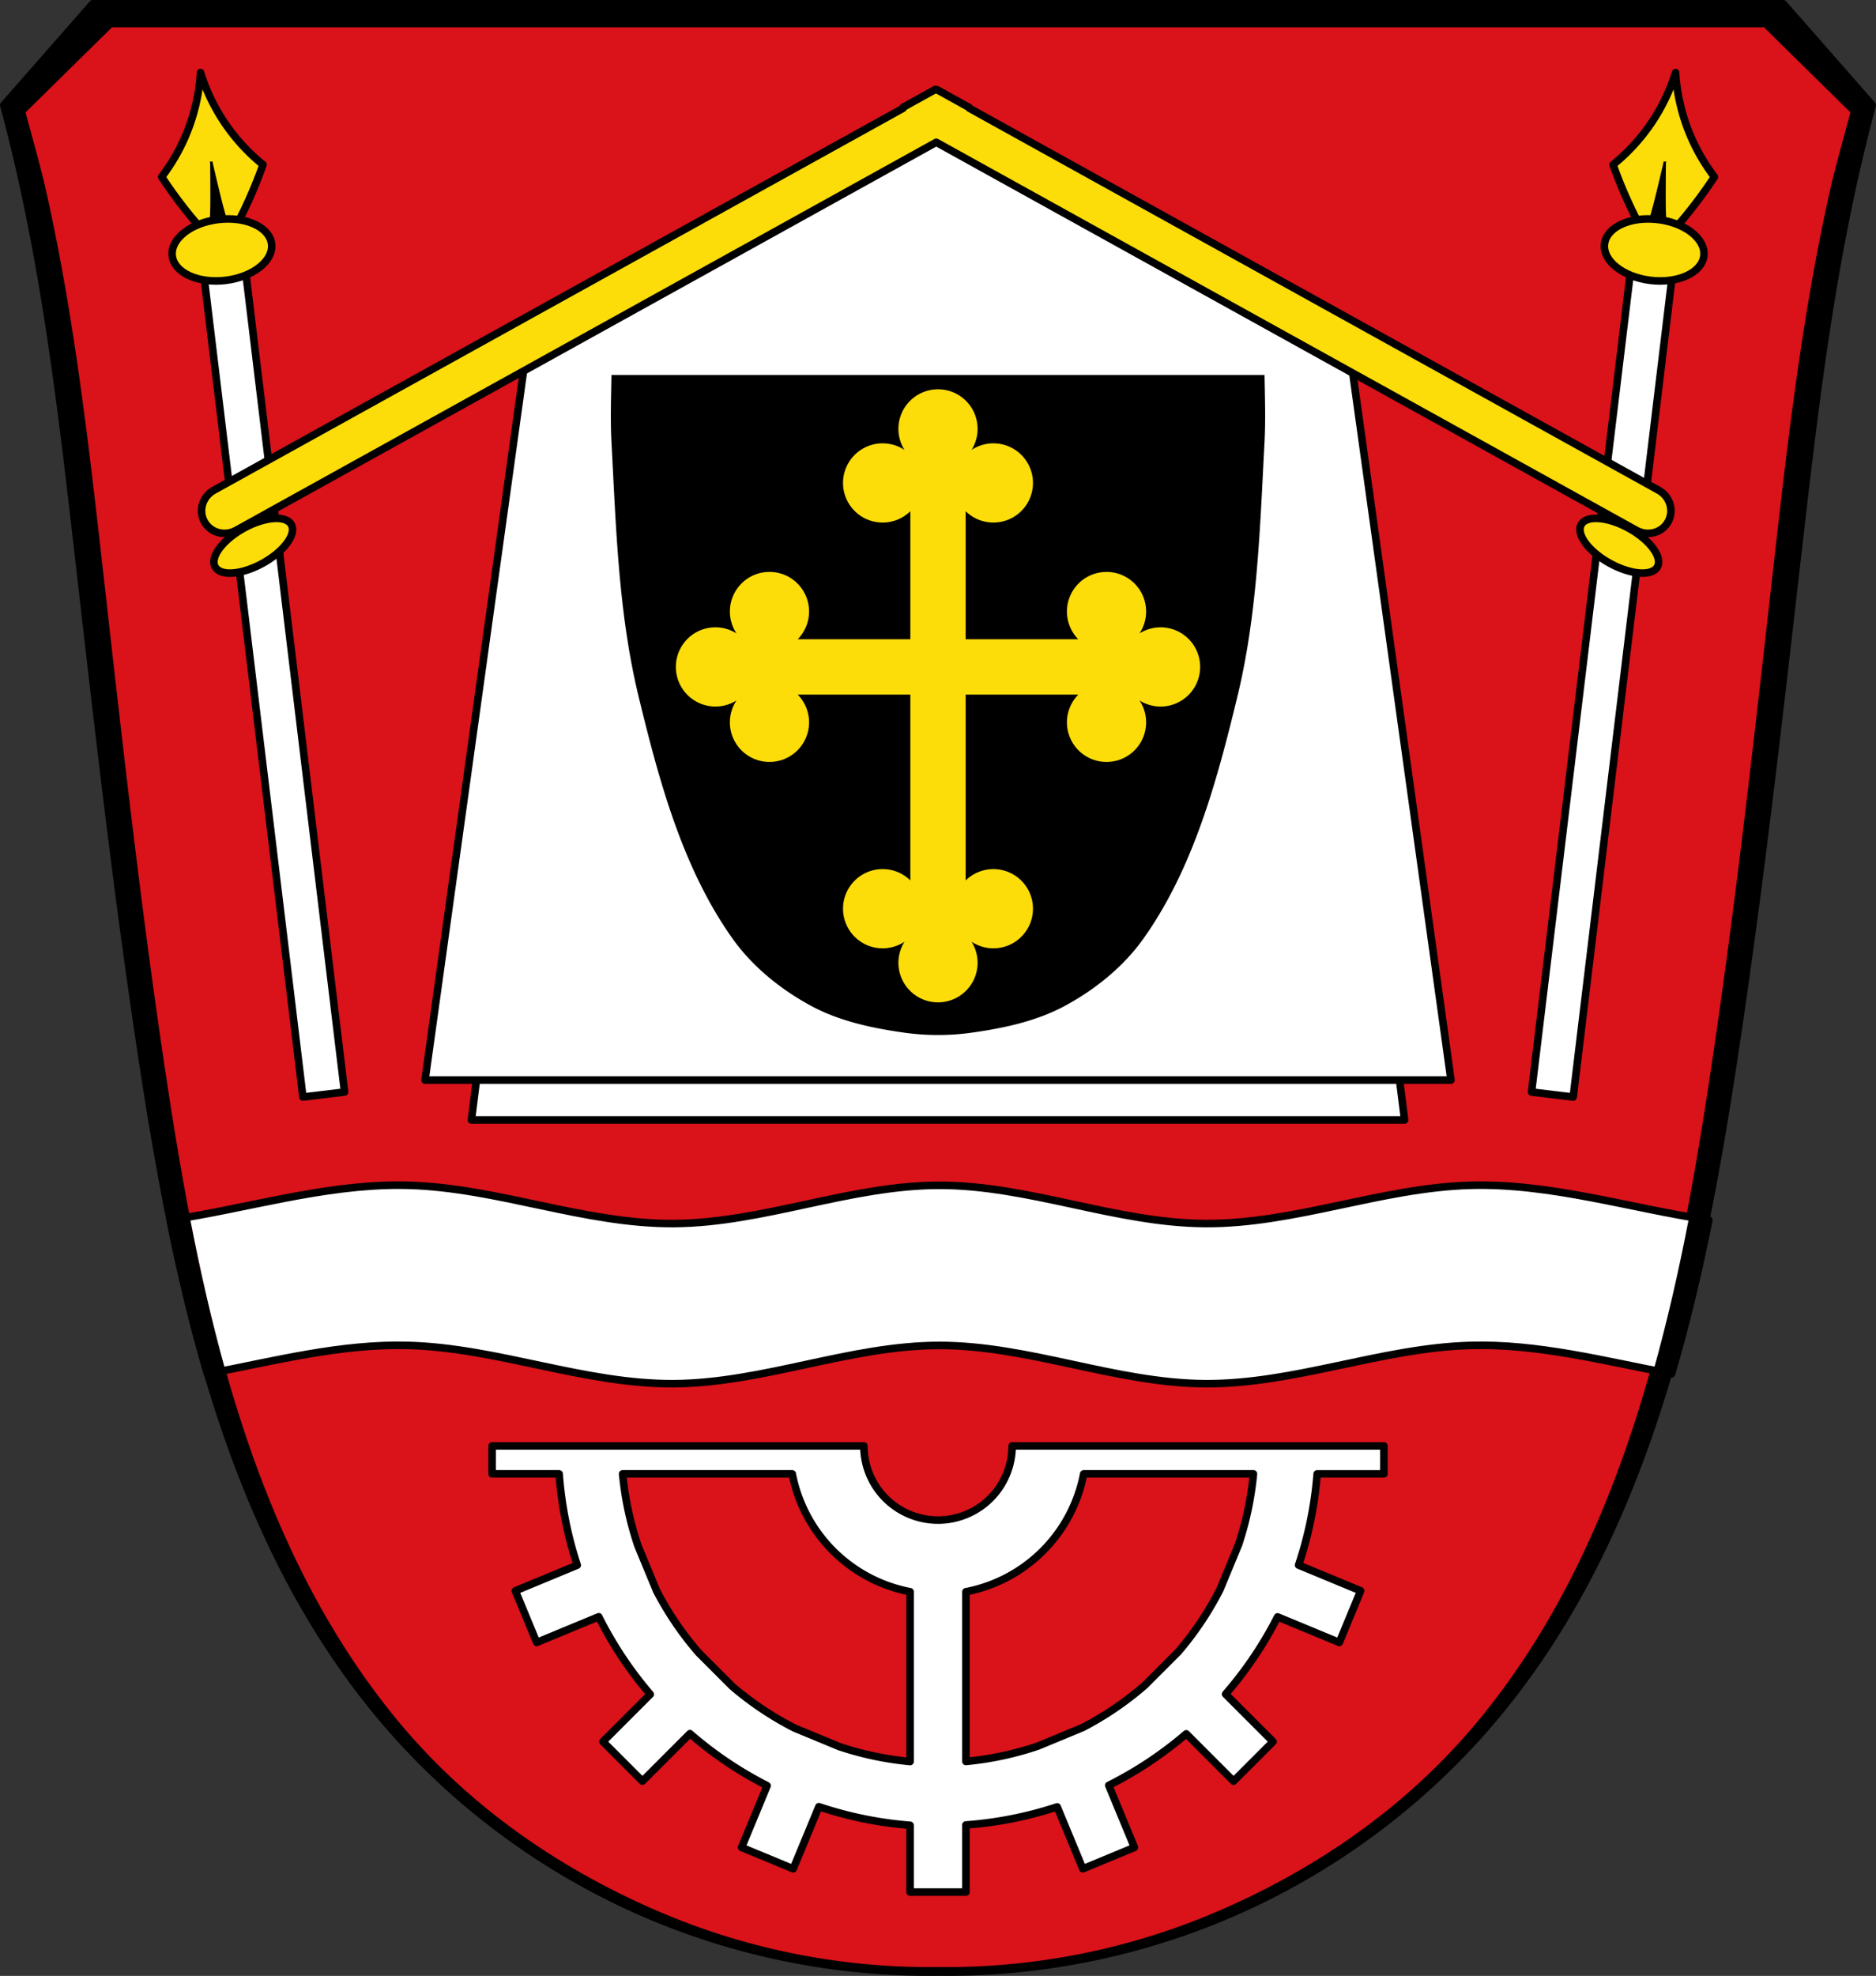 <svg xmlns="http://www.w3.org/2000/svg" width="746.605" height="785.977" viewBox="0 0 197.539 207.956"><rect x="0" y="0" width="197.539" height="207.956" fill="#333333" stroke="none"/><path style="fill:#000;stroke:#000;stroke-width:.794;stroke-linecap:round;stroke-linejoin:round;stroke-miterlimit:4;stroke-dasharray:none;stroke-opacity:1" d="m10.87 81.256-9.368 10.67a184.424 184.424 0 0 1 1.561 6.246c3.09 13.347 4.683 26.988 6.246 40.598 2.116 18.42 4.188 36.85 7.027 55.173 3.71 23.952 9.223 48.77 24.723 67.403 7.605 9.143 17.421 16.43 28.367 21.08a75.55 75.55 0 0 0 30.449 5.986 75.55 75.55 0 0 0 30.449-5.986c10.945-4.65 20.761-11.937 28.366-21.08 15.5-18.633 21.014-43.451 24.724-67.403 2.838-18.322 4.91-36.753 7.026-55.173 1.563-13.61 3.156-27.251 6.246-40.598.485-2.09 1.005-4.173 1.562-6.246l-9.37-10.67H99.876Z" transform="translate(-1.105 -80.86)"/><path style="fill:#da121a;fill-opacity:1;stroke:none;stroke-width:.259;stroke-linecap:round;stroke-linejoin:round;stroke-miterlimit:4;stroke-dasharray:none;stroke-opacity:1" d="m12.898 83.734-9.1 8.955c.541 2.048 1.576 5.693 2.046 7.759 3.001 13.187 4.548 26.665 6.067 40.112 2.054 18.2 4.067 36.41 6.824 54.513 3.604 23.665 8.959 48.187 24.014 66.597 7.386 9.033 16.92 15.705 27.552 20.299a72.3 72.3 0 0 0 29.574 5.914 72.3 72.3 0 0 0 29.574-5.914c10.631-4.594 20.165-11.266 27.552-20.299 15.055-18.41 20.41-42.932 24.013-66.597 2.757-18.103 4.77-36.314 6.825-54.513 1.518-13.447 3.065-26.925 6.067-40.112.47-2.066 1.504-5.711 2.045-7.76l-9.1-8.954H99.875Z" transform="translate(-1.105 -80.86)"/><path style="fill:#fff;stroke:none;stroke-width:1px;stroke-linecap:butt;stroke-linejoin:miter;stroke-opacity:1" d="M159.06 471.2c-28.155-.145-55.685 7.727-83.55 12.58 3.957 20.51 8.572 40.917 14.187 60.917 24.15-4.836 48.17-10.537 72.694-9.847 35.565 1 69.878 15.44 105.457 15.191 35.583-.25 69.87-15.191 105.455-15.191 35.584 0 69.872 14.941 105.455 15.191 35.578.25 69.892-14.191 105.457-15.191 24.523-.69 48.543 5.011 72.693 9.847 5.616-20 10.23-40.408 14.188-60.918-28.963-5.043-57.563-13.35-86.881-12.525-35.565 1-69.879 15.443-105.457 15.193-35.583-.25-69.871-15.193-105.455-15.193s-69.872 14.944-105.455 15.193c-35.579.25-69.892-14.193-105.457-15.193-1.112-.031-2.221-.05-3.33-.055z" transform="scale(.265)"/><path style="fill:none;stroke:#000;stroke-width:3;stroke-linecap:round;stroke-linejoin:round;stroke-miterlimit:4;stroke-dasharray:none;stroke-opacity:1" d="M159.06 470.703c-30.822-.157-60.895 9.282-91.478 13.858 4.138 20.576 8.953 41.034 14.82 61.062 26.617-5.05 52.998-12.03 79.989-11.271 35.565 1 69.878 15.44 105.457 15.191 35.583-.25 69.87-15.191 105.455-15.191 35.584 0 69.872 14.941 105.455 15.191 35.578.25 69.892-14.191 105.457-15.191 26.99-.76 53.372 6.222 79.988 11.271 5.867-20.028 10.683-40.486 14.82-61.062-31.683-4.74-62.819-14.703-94.808-13.803-35.565 1-69.879 15.44-105.457 15.191-35.583-.25-69.871-15.191-105.455-15.191S303.43 485.7 267.848 485.949c-35.579.25-69.892-14.19-105.457-15.191-1.112-.031-2.221-.05-3.33-.055z" transform="scale(.265)"/><g style="stroke:#000;stroke-opacity:1;stroke-width:.794;stroke-miterlimit:4;stroke-dasharray:none;stroke-linecap:round;stroke-linejoin:round"><path d="m99.875 97.74-39.306 23.244-9.827 77.75h98.265l-9.826-77.75z" style="fill:#fff;stroke:#000;stroke-width:.794;stroke-linecap:round;stroke-linejoin:round;stroke-miterlimit:4;stroke-dasharray:none;stroke-opacity:1" transform="translate(-1.105 -80.86)"/><path d="m99.875 93.542-43.213 23.243-10.803 77.75H153.89l-10.803-77.75z" style="fill:#fff;stroke:#000;stroke-width:.794;stroke-linecap:round;stroke-linejoin:round;stroke-miterlimit:4;stroke-dasharray:none;stroke-opacity:1" transform="translate(-1.105 -80.86)"/></g><path style="fill:#000;stroke:none;stroke-width:.263px;stroke-linecap:butt;stroke-linejoin:miter;stroke-opacity:1" d="M65.492 120.324c-.04 2.35-.125 4.703 0 7.05.477 8.968.738 18.064 2.856 26.792 2.145 8.84 4.609 18.02 9.865 25.442 2.112 2.981 5.107 5.398 8.323 7.13 2.992 1.61 6.434 2.336 9.798 2.809a25.57 25.57 0 0 0 7.082 0c3.365-.473 6.806-1.2 9.798-2.81 3.216-1.73 6.211-4.148 8.322-7.129 5.257-7.423 7.721-16.602 9.866-25.442 2.118-8.728 2.379-17.824 2.856-26.792.124-2.347.04-4.7 0-7.05H99.875Z" transform="translate(-1.105 -80.86)"/><g transform="rotate(-6.878 -411.182 2511.223)"><path d="M317.822 77.425a20.182 20.182 0 0 1-2.166 6.08 20.166 20.166 0 0 1-3.207 4.331 48.27 48.27 0 0 0 5.373 8.48 48.282 48.282 0 0 0 5.372-8.48 20.167 20.167 0 0 1-3.206-4.33 20.182 20.182 0 0 1-2.166-6.08z" style="fill:#fcdd09;fill-opacity:1;stroke:#000;stroke-width:.794;stroke-linecap:butt;stroke-linejoin:round;stroke-miterlimit:4;stroke-dasharray:none;stroke-opacity:1"/><path style="fill:#fff;fill-opacity:1;stroke:#000;stroke-width:.794;stroke-linecap:round;stroke-linejoin:round;stroke-miterlimit:4;stroke-dasharray:none;stroke-opacity:1" d="M315.613 96.299h4.417v89.465h-4.417z"/><path d="M317.822 86.991s-.33 3.053-.536 4.574c-.138 1.024-.47 3.065-.47 3.065h2.011s-.331-2.04-.47-3.065c-.205-1.521-.535-4.574-.535-4.574z" style="fill:#000;stroke:#000;stroke-width:.265px;stroke-linecap:butt;stroke-linejoin:miter;stroke-opacity:1"/><ellipse ry="3.227" rx="5.268" cy="96.228" cx="317.822" style="fill:#fcdd09;fill-opacity:1;stroke:#000;stroke-width:.794;stroke-linecap:round;stroke-linejoin:round;stroke-miterlimit:4;stroke-dasharray:none;stroke-opacity:1"/></g><g transform="scale(-1 1) rotate(-6.878 -509.952 4154.886)"><path d="M317.822 77.425a20.182 20.182 0 0 1-2.166 6.08 20.166 20.166 0 0 1-3.207 4.331 48.27 48.27 0 0 0 5.373 8.48 48.282 48.282 0 0 0 5.372-8.48 20.167 20.167 0 0 1-3.206-4.33 20.182 20.182 0 0 1-2.166-6.08z" style="fill:#fcdd09;fill-opacity:1;stroke:#000;stroke-width:.794;stroke-linecap:butt;stroke-linejoin:round;stroke-miterlimit:4;stroke-dasharray:none;stroke-opacity:1"/><path style="fill:#fff;fill-opacity:1;stroke:#000;stroke-width:.794;stroke-linecap:round;stroke-linejoin:round;stroke-miterlimit:4;stroke-dasharray:none;stroke-opacity:1" d="M315.613 96.299h4.417v89.465h-4.417z"/><path d="M317.822 86.991s-.33 3.053-.536 4.574c-.138 1.024-.47 3.065-.47 3.065h2.011s-.331-2.04-.47-3.065c-.205-1.521-.535-4.574-.535-4.574z" style="fill:#000;stroke:#000;stroke-width:.265px;stroke-linecap:butt;stroke-linejoin:miter;stroke-opacity:1"/><ellipse ry="3.227" rx="5.268" cy="96.228" cx="317.822" style="fill:#fcdd09;fill-opacity:1;stroke:#000;stroke-width:.794;stroke-linecap:round;stroke-linejoin:round;stroke-miterlimit:4;stroke-dasharray:none;stroke-opacity:1"/></g><path style="fill:#fcdd09;fill-opacity:1;stroke:none;stroke-width:.284;stroke-linecap:round;stroke-linejoin:round;stroke-miterlimit:4;stroke-dasharray:none;stroke-opacity:1" d="M99.875 121.832A4.169 4.169 0 0 0 95.706 126a4.169 4.169 0 0 0 .646 2.22 4.169 4.169 0 0 0-2.308-.7 4.169 4.169 0 0 0-4.169 4.168 4.169 4.169 0 0 0 4.17 4.17 4.169 4.169 0 0 0 2.918-1.195v13.477H85.104a4.169 4.169 0 0 0 1.194-2.919 4.169 4.169 0 0 0-4.169-4.169 4.169 4.169 0 0 0-4.169 4.17 4.169 4.169 0 0 0 .7 2.307 4.169 4.169 0 0 0-2.22-.646 4.169 4.169 0 0 0-4.168 4.169 4.169 4.169 0 0 0 4.169 4.169 4.169 4.169 0 0 0 2.215-.64 4.169 4.169 0 0 0-.696 2.301 4.169 4.169 0 0 0 4.17 4.17 4.169 4.169 0 0 0 4.168-4.17 4.169 4.169 0 0 0-1.197-2.918h11.862V173.524a4.169 4.169 0 0 0-2.919-1.194 4.169 4.169 0 0 0-4.169 4.169 4.169 4.169 0 0 0 4.17 4.169 4.169 4.169 0 0 0 2.307-.7 4.169 4.169 0 0 0-.646 2.22 4.169 4.169 0 0 0 4.169 4.168 4.169 4.169 0 0 0 4.169-4.169 4.169 4.169 0 0 0-.64-2.216 4.169 4.169 0 0 0 2.301.697 4.169 4.169 0 0 0 4.17-4.17 4.169 4.169 0 0 0-4.17-4.168 4.169 4.169 0 0 0-2.918 1.197V153.965h11.862a4.169 4.169 0 0 0-1.198 2.918 4.169 4.169 0 0 0 4.17 4.17 4.169 4.169 0 0 0 4.168-4.17 4.169 4.169 0 0 0-.696-2.301 4.169 4.169 0 0 0 2.216.64 4.169 4.169 0 0 0 4.169-4.17 4.169 4.169 0 0 0-4.169-4.168 4.169 4.169 0 0 0-2.22.646 4.169 4.169 0 0 0 .7-2.308 4.169 4.169 0 0 0-4.169-4.169 4.169 4.169 0 0 0-4.169 4.17 4.169 4.169 0 0 0 1.194 2.918h-11.858v-13.48a4.169 4.169 0 0 0 2.918 1.197 4.169 4.169 0 0 0 4.17-4.169 4.169 4.169 0 0 0-4.17-4.169 4.169 4.169 0 0 0-2.301.696 4.169 4.169 0 0 0 .64-2.215 4.169 4.169 0 0 0-4.17-4.17z" transform="translate(-1.105 -80.86)"/><g style="stroke:#000;stroke-opacity:1;fill:#fcdd09;fill-opacity:1;stroke-width:.794;stroke-miterlimit:4;stroke-dasharray:none;stroke-linejoin:round;stroke-linecap:round"><path transform="matrix(.265 0 0 .265 215.628 0)" d="m-442.066 35.543-12.733 7.055c-.017.132-.024.264-.035.396L-728.686 194.7c-4.542 2.517-6.232 8.092-3.789 12.502 2.444 4.41 8.067 5.937 12.61 3.42l278.197-154.113 278.197 154.113c4.543 2.517 10.167.99 12.61-3.42 2.443-4.41.751-9.985-3.791-12.502L-428.498 42.996c-.007-.083-.008-.167-.018-.25l-12.892-7.142c-.09.04-.177.088-.266.13-.131-.062-.26-.135-.392-.191z" style="fill:#fcdd09;fill-opacity:1;stroke:#000;stroke-width:3;stroke-linecap:round;stroke-linejoin:round;stroke-miterlimit:4;stroke-dasharray:none;stroke-opacity:1"/><path transform="matrix(.265 0 0 .265 215.628 0)" d="M-703.598 205.88a7.905 17.305 61.015 0 0-13.306 3.952 7.905 17.305 61.015 0 0-11.307 15.3 7.905 17.305 61.015 0 0 18.969-1.47 7.905 17.305 61.015 0 0 11.306-15.3 7.905 17.305 61.015 0 0-5.662-2.481zm523.858 0a17.305 7.905 28.985 0 0-5.66 2.481 17.305 7.905 28.985 0 0 11.306 15.301 17.305 7.905 28.985 0 0 18.967 1.47 17.305 7.905 28.985 0 0-11.307-15.3 17.305 7.905 28.985 0 0-13.306-3.951z" style="fill:#fcdd09;fill-opacity:1;stroke:#000;stroke-width:3;stroke-linecap:round;stroke-linejoin:round;stroke-miterlimit:4;stroke-dasharray:none;stroke-opacity:1"/></g><path style="fill:#fff;fill-opacity:1;stroke:#000;stroke-width:.794;stroke-linecap:round;stroke-linejoin:round;stroke-miterlimit:4;stroke-dasharray:none;stroke-opacity:1" d="M52.92 233.042v2.94h7.064a40.038 40.038 0 0 0 1.903 9.609l-6.518 2.7 2.25 5.434 6.531-2.705a40.038 40.038 0 0 0 5.425 8.162l-4.982 4.981 4.16 4.16 5.001-5.002a40.038 40.038 0 0 0 8.128 5.478l-2.69 6.498 5.434 2.25 2.707-6.536a40.038 40.038 0 0 0 9.6 1.955v7.03h5.883v-7.064a40.038 40.038 0 0 0 9.608-1.903l2.7 6.518 5.434-2.25-2.705-6.531a40.038 40.038 0 0 0 8.162-5.425l4.982 4.982 4.16-4.16-5.002-5.001a40.038 40.038 0 0 0 5.478-8.128l6.497 2.69 2.25-5.434-6.535-2.707a40.038 40.038 0 0 0 1.954-9.6h7.03v-2.941h-39.15a7.804 7.804 0 0 1-7.804 7.803 7.804 7.804 0 0 1-7.804-7.803zm13.746 2.94h17.863a15.633 15.633 0 0 0 12.405 12.401v17.875a33.363 33.363 0 0 1-7.443-1.569l-4.743-1.964a33.363 33.363 0 0 1-6.55-4.391l-3.523-3.524a33.363 33.363 0 0 1-4.43-6.516l-1.962-4.735a33.363 33.363 0 0 1-1.617-7.576zm48.55 0h17.874a33.363 33.363 0 0 1-1.572 7.452l-1.958 4.728a33.363 33.363 0 0 1-4.404 6.567l-3.505 3.504a33.363 33.363 0 0 1-6.538 4.445l-4.711 1.951a33.363 33.363 0 0 1-7.586 1.62v-17.862a15.633 15.633 0 0 0 12.4-12.405z" transform="translate(-1.105 -80.86)"/></svg>